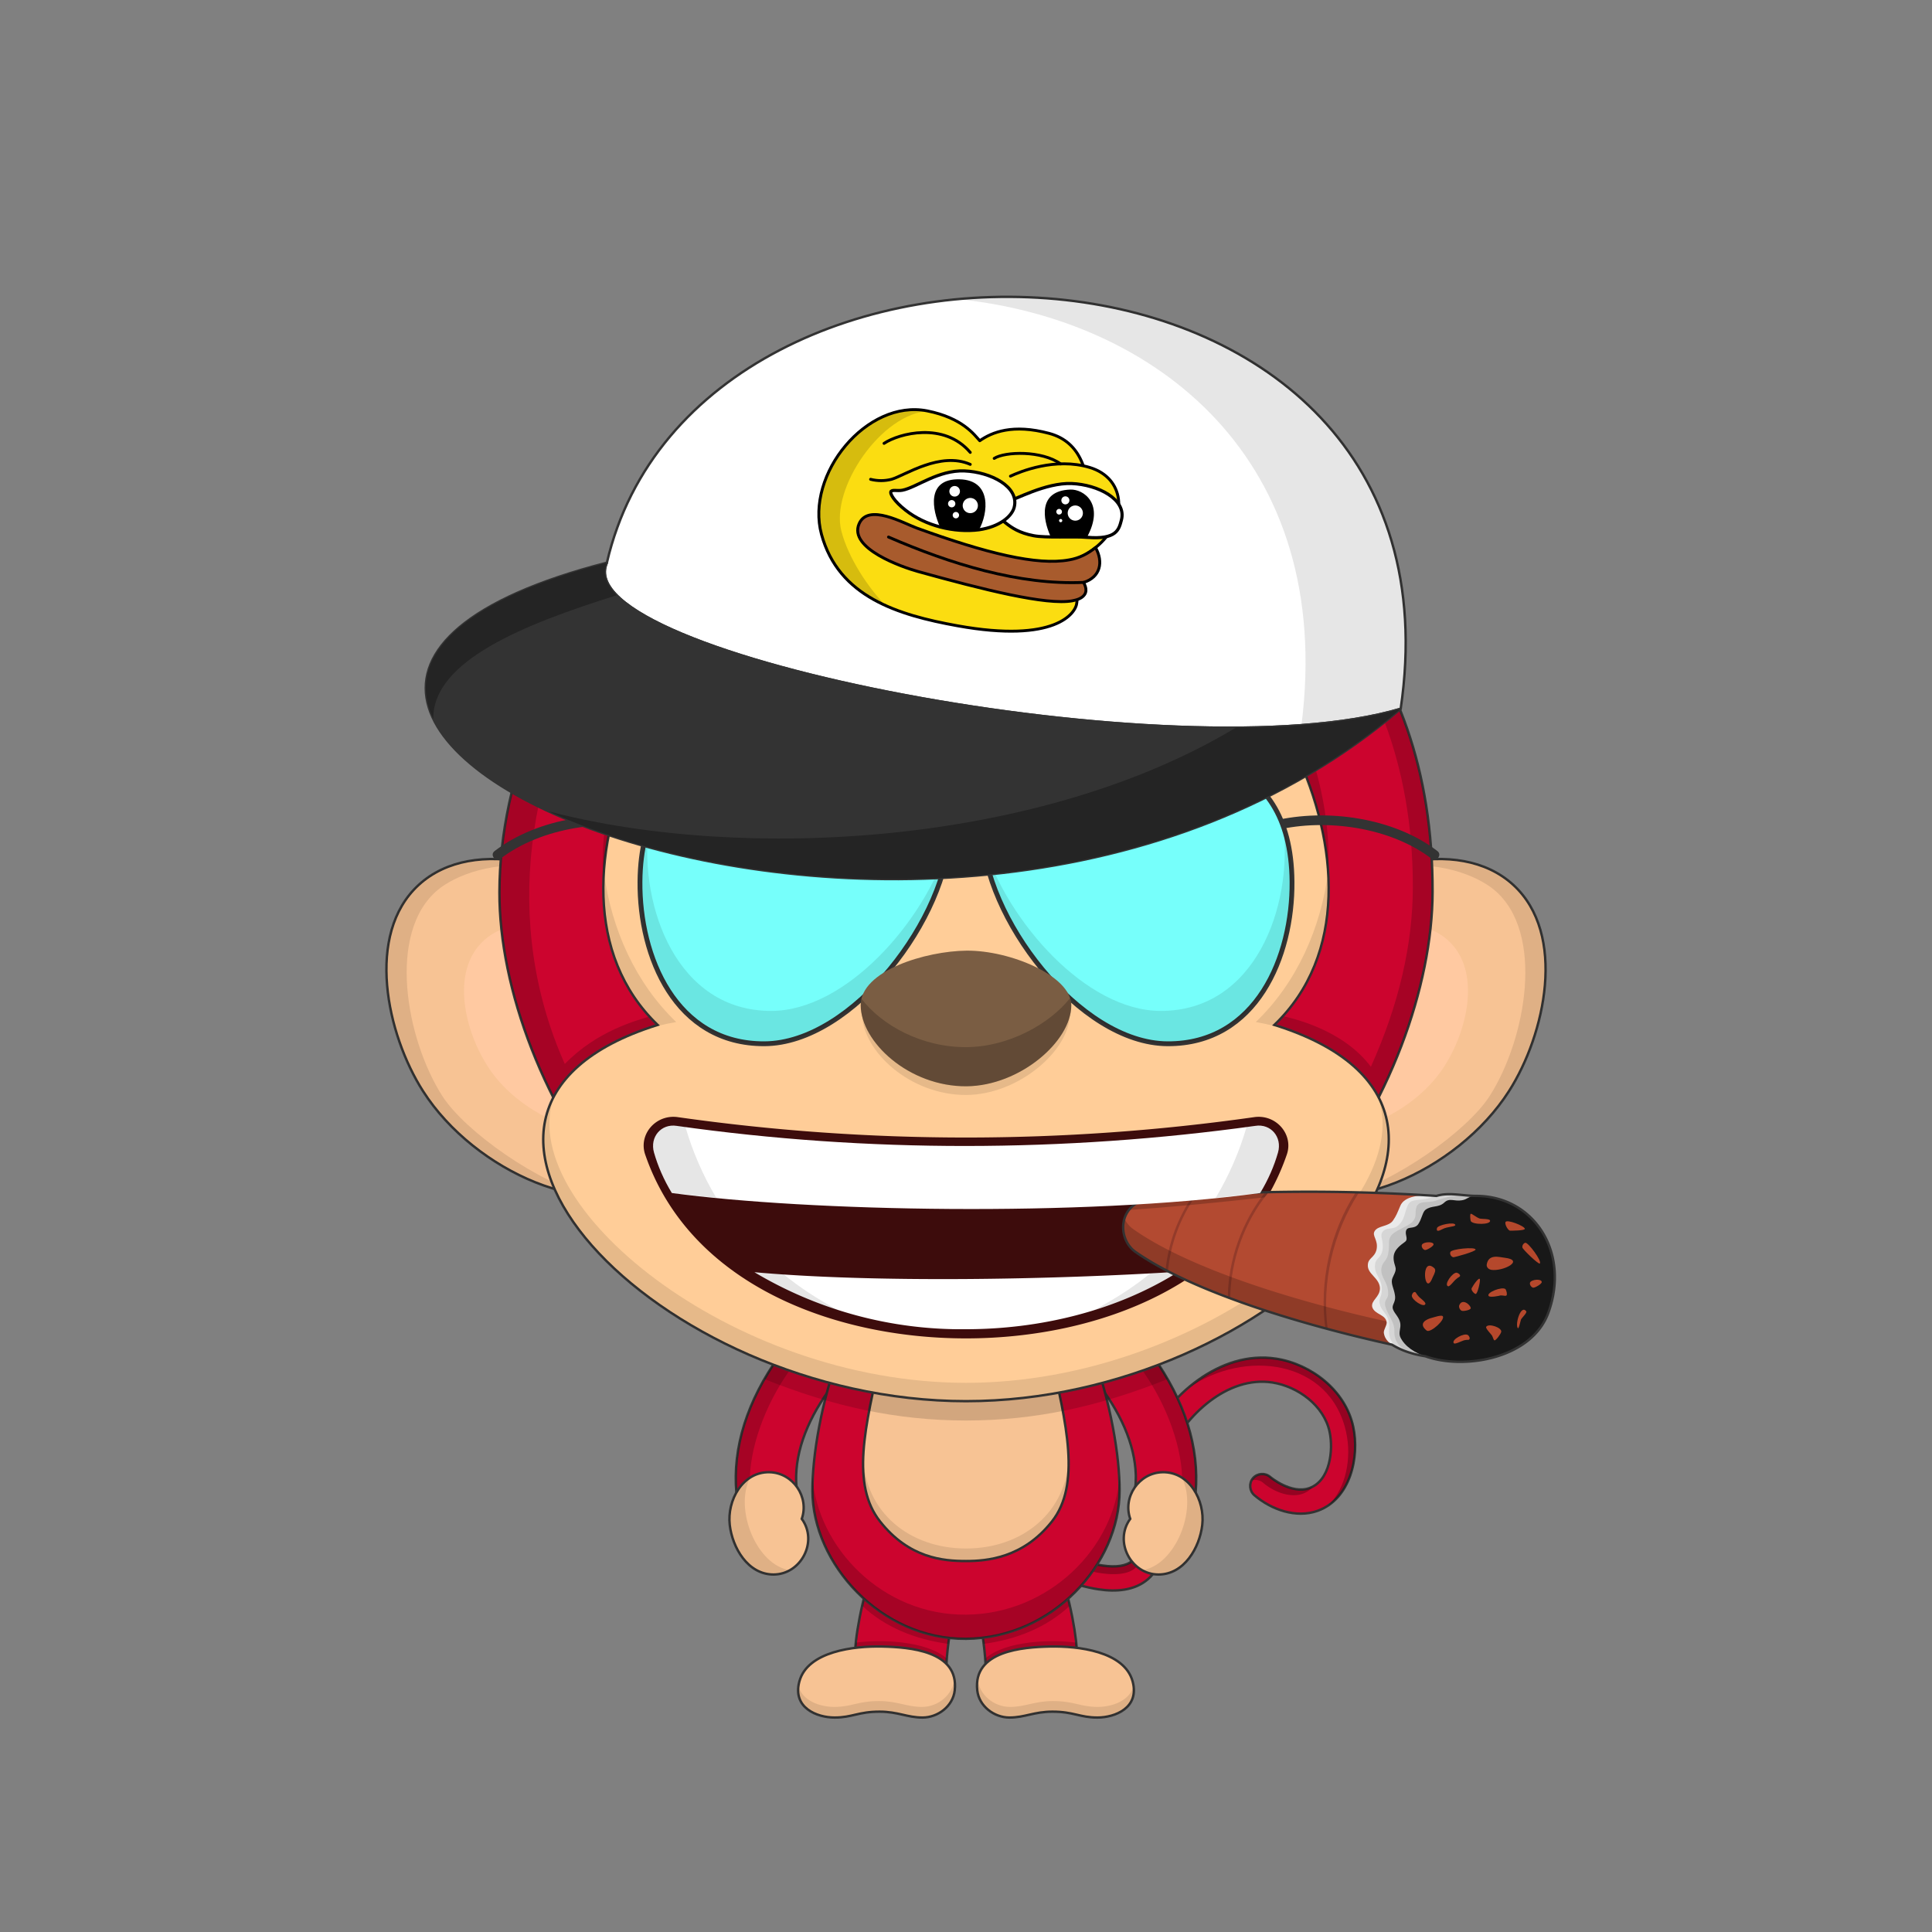 <?xml version="1.0"?><svg viewBox="0 0 4000 4000" xmlns="http://www.w3.org/2000/svg" xmlns:xlink="http://www.w3.org/1999/xlink"><rect x="0" y="0" width="4000" height="4000" fill="#808080" stroke="none"/><g id="tail" fill="none"><path d="M2275.11 3290.64c-50.77-7.42-115.16-32.27-196.86-76-11.87-6.35-16.67-21.85-10.25-33.84 6.35-11.87 21.85-16.66 33.84-10.25 75.45 40.37 136.18 64.12 180.5 70.6 28.93 4.23 49.75 1 61.88-9.64 13.61-11.92 12.39-33 8.83-72.39-4.17-46.12-9.36-103.53 19.78-169.51 44-99.72 153.63-194.53 269.09-176.7 73.33 11.36 143.6 66.19 159.73 140.59 13.73 63.36-6.02 150.17-73.53 174.43-44.77 16-95.93-2.36-130.84-32.08-10.44-8.68-11.95-25-3.06-35.44 8.81-10.34 25.15-11.64 35.48-2.62.43.36 43.66 36.65 81.49 23.06 42.84-15.38 49.77-78.95 41.56-116.78-11.75-54.23-65.6-93.57-118.51-101.77-92.84-14.33-180.8 68.49-215.72 147.49-23.91 54.16-19.56 102.32-15.72 144.81 4 43.84 7.71 85.25-25.67 114.5-27.66 24.4-67.07 26.8-102.02 21.54z" fill="#cc042e" stroke="#333" stroke-width="5" stroke-miterlimit="10"/><path d="M2787.15 2965.67c11.06 51.03 1.18 114.55-37.82 152.08 51.41-33.69 65.07-107.55 52.82-164.08-16.13-74.4-86.39-129.24-159.73-140.6-66.26-10.23-131.78 18.56-181.54 60.82 114.12-80.75 293.29-60.35 326.27 91.78z" fill="#000" fill-opacity="0.27"/><path d="M2718.12 3078.2c-27.03 31.45-75.59 15.27-102.89-8.23a25.04 25.04 0 00-23.13-5 25.2 25.2 0 0119.93-12.89 25.03 25.03 0 0118.2 5.88c22.07 19.51 59.84 35.18 87.89 20.24zM2074 3173.64c3.5-3 15.5-9 23-5.5 6.98 3.26 15.34 7.39 24.73 12.03 49.42 24.42 127.47 62.97 183.77 62.97 50 0 54.5-25 47.5-91a442 442 0 003.06 12.51c9.62 37.75 24.09 94.49-50.56 94.49-81.5 0-208.79-70.57-231.5-85.5z" fill="#000" fill-opacity="0.27"/></g><g id="legs" fill="none"><path d="M1959.37 3446.51c5-87.08 27.4-154.43 47.17-206.81 19.77-52.38 42.42-144.7-42.56-166.02-121.5-30.49-188.31 254.12-193.3 340.94-2.93 51.08 36.82 110.33 88.4 113.29 47.48 2.31 97.45-31.79 100.29-81.4z" fill="#cc042e" stroke="#333" stroke-width="5" stroke-miterlimit="10"/><path d="M1769.48 3414.5c51.5-7 148-7 188.5 34 .34-3.09 1.44-11.94 1.66-15.04-42.16-36.96-138.16-39.46-188.02-32.46-.26 3.3-1.86 10.13-2.14 13.5zM1785.48 3325c47.76 44.29 108.88 69.13 178 78.5.58-5.01 1.81-12.18 2.5-17-68.6-8.88-128.2-37.6-176-81-2 6-3.62 15.27-4.5 19.5z" fill="#000" fill-opacity="0.19"/><path d="M2040.63 3446.51c-5-87.08-27.4-154.43-47.17-206.81-19.77-52.38-42.42-144.7 42.56-166.02 121.5-30.49 188.31 254.12 193.3 340.94 2.93 51.08-36.82 110.33-88.4 113.29-47.48 2.31-97.45-31.79-100.29-81.4z" fill="#cc042e" stroke="#333" stroke-width="5" stroke-miterlimit="10"/><path d="M2230.52 3414.5c-51.5-7-148-7-188.5 34-.34-3.09-1.44-11.94-1.66-15.04 42.16-36.96 138.16-39.46 188.02-32.46.26 3.3 1.86 10.13 2.14 13.5zM2214.52 3325c-47.76 44.29-108.88 69.13-178 78.5-.58-5.01-1.81-12.18-2.5-17 68.6-8.88 128.2-37.6 176-81 2 6 3.62 15.27 4.5 19.5z" fill="#000" fill-opacity="0.19"/></g><g id="arms" fill="none"><path d="m1587 3147c36.5 0 65.66-32.58 62.04-68.42-5.42-63.52 18.62-132.19 65.95-198.39 43.06-60.25 89.21-93.26 53.71-132.19-35.5-38.94-115.56 3.92-155.4 59.5-65.71 91.92-97.19 189.11-88.63 283.68 3.19 31.47 25.83 55.82 62.33 55.82z" fill="#cc042e" stroke="#333" stroke-miterlimit="10" stroke-width="5"/><path d="m1570.65 3145.22c-62.15-107.22 43.67-345.19 176.18-410.41-40.01-10.61-100.55 26.68-133.53 72.69-65.71 91.92-97.19 189.11-88.63 283.68 2.68 26.46 19.12 47.89 45.98 54.04z" fill="#000" fill-opacity="0.19"/><path d="m2413 3147c-36.5 0-65.66-32.58-62.04-68.42 5.42-63.52-18.62-132.19-65.95-198.39-43.06-60.25-89.21-93.26-53.71-132.19 35.5-38.94 115.56 3.92 155.4 59.5 65.71 91.92 97.19 189.11 88.63 283.68-3.19 31.47-25.83 55.82-62.33 55.82z" fill="#cc042e" stroke="#333" stroke-miterlimit="10" stroke-width="5"/><path d="m2429.35 3145.22c62.15-107.22-43.67-345.19-176.18-410.41 40.01-10.61 100.55 26.68 133.53 72.69 65.71 91.92 97.19 189.11 88.63 283.68-2.69 26.46-19.12 47.89-45.98 54.04z" fill="#000" fill-opacity="0.19"/></g><g id="bodyUpper" fill="none"><path d="m2000 2548c154 0 220 135 260 246s58 220 58 292c0 152-138.68 305.46-318 307-175.53 1.51-318-155-318-307 0-72 17.7-181.5 58-292 40-111 106-246 260-246z" fill="#cc042e" stroke="#333" stroke-miterlimit="10" stroke-width="5"/><path d="m2000 3393c-175.67 1.59-330-157-318-337 10 148 145.15 288.48 318 287s308-139 318-287c12 180-142.33 335.41-318 337z" fill="#000" fill-opacity="0.19"/><path d="m2000 2672c104 0 160 68 174 128 34.49 147.82 64 274 4 350s-134.95 82-178 82c-47.55 0-118-6-178-82s-32.44-193.83 4-350c14-60 70-128 174-128z" fill="#f7c394" stroke="#333" stroke-miterlimit="10" stroke-width="5"/><path d="m2000 3232c-136 0-224-94-213-216 4 115 96 190 213 190s209-75 213-190c11 122-77 216-213 216z" fill="#000" fill-opacity=".1"/></g><g id="ears" fill="none"><path d="m3133.19 1832.12c111.1 102 66.32 309.29-9.09 427.16-107.46 168-353.47 273.75-479.46 184.37-131.58-93.35-114.4-386.92 39.2-539.32 114.68-113.78 334.45-177.69 449.35-72.21z" fill="#f7c394" stroke="#333" stroke-miterlimit="10" stroke-width="5"/><path d="m3003.49 1952.22c66 68.19 30.1 196.68-21.65 267.88-73.75 101.45-232.17 158.69-307.94 97.86-79.14-63.53-57.39-247.22 44.75-337.18 76.26-67.16 216.64-99.08 284.84-28.56z" fill="#ffc9a1"/><path d="m3124.1 2259.28c-60.69 94.85-195.1 203.22-346.6 216.72 106.36-25 260.01-133.85 306.64-206.72 75.41-117.87 115.36-338.97 9.09-427.16-32.41-26.89-114.73-65.12-227.73-45.12 138-42.5 222.79-6.13 267.73 35.12 111.06 101.99 66.28 309.29-9.13 427.16z" fill="#000" fill-opacity=".1"/><path d="m866.818 1832.12c-111.1 102-66.32 309.29 9.09 427.16 107.46 168 353.472 273.75 479.462 184.37 131.58-93.35 114.4-386.92-39.2-539.32-114.68-113.78-334.452-177.69-449.352-72.21z" fill="#f7c394" stroke="#333" stroke-miterlimit="10" stroke-width="5"/><path d="m996.518 1952.22c-66 68.19-30.1 196.68 21.652 267.88 73.75 101.45 232.17 158.69 307.94 97.86 79.14-63.53 57.39-247.22-44.75-337.18-76.26-67.16-216.64-99.08-284.842-28.56z" fill="#ffc9a1"/><path d="m875.908 2259.28c60.69 94.85 195.102 203.22 346.602 216.72-106.36-25-260.019-133.85-306.642-206.72-75.41-117.87-115.36-338.97-9.09-427.16 32.409-26.89 114.732-65.12 227.732-45.12-138.002-42.5-222.792-6.13-267.732 35.12-111.06 101.99-66.28 309.29 9.13 427.16z" fill="#000" fill-opacity=".1"/></g><g id="face" fill="none"><path d="m2395 2818c-115.35 45.22-271 79-395 79s-259.34-26.43-395-79c-7.24 10.54-16.61 26.27-23 37 142 57 275 86 418 86s276-29 418-86c-6.15-10.7-15.93-26.36-23-37z" fill="#000" fill-opacity=".15"/><path d="m2500.32 839c42.32-35.85-124.32-76-146.52-139.49-26.8-76.51 395.59 127.1 331.57 261.08-5 10.51-55.43 94-417.61-23.77 398.16 129.18 699.66 403.12 698.24 910.18-1.09 388.75-350.07 990.81-966.43 996.18-594.62 5.19-966.64-596.22-965.57-996.18 1.32-488.44 432.13-990.94 966-1028.5 319.41-22.45 465.29 50.1 500.32 20.5z" fill="#cc042e" stroke="#333" stroke-linecap="round" stroke-linejoin="round" stroke-width="5"/><path d="m2565.16 861.34c-29.66 65.16-211.81-40-531.22-17.54-653.46 45.937-1126.939 771.2-864.58 1359.08 68.14-70.38 151.14-90.38 177.59-99.16 7.94 8.57 17.6 17.67 21.05 21.78-81.37 25.35-175.93 80.41-216.63 156.84-76.27-147.6-117-302.56-116.59-435.33 1.32-488.45 432.22-991 966.09-1028.57 319.41-22.45 464.56 50.1 499.59 20.46 42.18-35.75-124.46-75.9-146.65-139.39-8.57-24.46 28.82-20.27 81.55 1.13-20-2.88-31 1.83-25.55 15.87 19.38 50.39 180.3 90.02 155.35 144.83z" fill="#000" fill-opacity="0.19"/><path d="m2964.5 1847.07c-.36 127.74-38.12 278.51-110.54 423.57-74.96-102.64-209.23-143.64-222.96-143.64 4-5 16-19.7 20-24.5 23.5 5.5 128.62 27.91 187.28 106.2 59.3-132.15 86.52-255.16 86.84-370.86 1.47-524.24-353.62-784.84-657.36-901.02 398.16 129.18 698.16 403.18 696.74 910.25z" fill="#000" fill-opacity="0.19"/><path d="m1725 1203.5c-297 0-665 628.5-363.5 918.5-575.499 180 0 779 638.5 779s1214-599 638.5-779c301.5-290-66.5-918.5-363.5-918.5-126.5 0-195.51 58.5-275 116.5-79.5-58-148.5-116.5-275-116.5z" fill="#ffcd98" stroke="#333" stroke-width="5"/><g fill="#000"><path d="m2749.1 1817c-15.7-308.54-265-613.19-481.5-613.19-134.6 0-216.2 82.14-267.6 116.19-41.1-28.05-132.5-116.19-268.4-116.19-255.6 0-478.1 373.19-482.13 622.71-22.47-268.52 183.6-671.52 483.53-671.52 156 0 239 75 267 106 28-31 111-106 267-106 297.63 0 503.5 381.5 482.1 662z" fill-opacity="0.19"/><path d="m1148.6 2266.67c-135.93 245.26 334.32 633.83 851.4 633.83s993.17-392.85 849.75-637.86c95.36 224.1-359.03 600.36-849.75 600.36-487.79 0-939.69-371.78-851.4-596.33z" fill-opacity=".1"/><path d="m1250.37 1807.39c-7.11 117.45 24.02 230.01 111.45 314.11-10.42 3.26-20.47 7.66-30.15 11.19 22.33-7.19 43.66-12.28 68.33-16.69-84.54-81.32-133.47-191.77-149.63-308.61z" fill-opacity=".1"/><path d="m2670.5 2133c-21.76-6.41-44.6-12.37-70.5-17 85.32-82.07 134.37-193.81 150.07-311.86 7.89 118.62-23.01 232.49-111.25 317.36 11.32 3.54 21.24 7.64 31.68 11.5z" fill-opacity=".1"/></g></g><g id="glasses" fill="none"><g clip-rule="evenodd" fill="#333" fill-rule="evenodd"><path d="m2231.56 1562.88c-153.76 24.26-309.16 22.65-463.02.01-12.76-1.87-9.84-21.66 2.92-19.78 151.85 22.34 305.22 23.96 456.98.01 12.74-2.01 15.86 17.75 3.12 19.76z"/><path d="m1922.99 1647.3c48.6-19.25 105.42-19.25 154.02 0 2.99-7.3 4.49-11.3 7.36-18.6-53.29-21.1-115.45-21.1-168.74 0 2.37 6.3 4.37 11.3 7.36 18.6z"/><path d="m2637.67 1699.28c108.16-25.93 247.69-6.77 338.41 62.78 10.24 7.85-1.93 23.72-12.16 15.88-85.06-65.21-218.1-84.02-321.59-59.22-12.54 3.01-17.2-16.44-4.66-19.44z"/><path d="m1362.33 1699.28c-108.16-25.93-247.69-6.77-338.41 62.78-10.24 7.85 1.93 23.72 12.16 15.88 85.06-65.21 218.1-84.02 321.59-59.22 12.54 3.01 17.2-16.44 4.66-19.44z"/></g><path d="m2675 1825.37c1.36 154.89-73.52 336.29-257.5 335.63s-381.95-264.09-383.5-442.23c-.67-76.43 65.38-162.57 277.38-164.42 128.83-1.12 361.19-6.52 363.62 271.02z" fill="#76fffb" stroke="#333" stroke-miterlimit="10" stroke-width="10"/><path d="m2402.5 2093c195.79.7 273.65-214.69 254.86-380.83 10.9 31.21 17.25 68.54 17.64 113.2 1.36 154.89-73.52 336.29-257.5 335.63-174.33-.63-361.22-237.17-381.66-413.54 51.72 163.54 214 344.99 366.66 345.54z" fill="#000" fill-opacity=".1"/><path d="m1324.99 1825.37c-1.36 154.89 73.52 336.29 257.5 335.63s381.95-264.09 383.5-442.23c.67-76.43-65.37-162.57-277.37-164.42-128.83-1.12-361.2-6.52-363.63 271.02z" fill="#76fffb" stroke="#333" stroke-miterlimit="10" stroke-width="10"/><path d="m1597.5 2093c-195.8.7-273.65-214.69-254.86-380.83-10.91 31.21-17.25 68.54-17.64 113.2-1.36 154.89 73.52 336.29 257.5 335.63 174.32-.63 361.21-237.17 381.66-413.54-51.72 163.54-214.01 344.99-366.66 345.54z" fill="#000" fill-opacity=".1"/></g><g id="nose" fill="none"><path d="m1785 2099c0 76.35 98.85 169 216.26 168 108.22-.95 213.74-92.55 213.74-167.78 0-152.13-430-154.42-430-.22z" fill="#000" fill-opacity=".1"/><path d="m1782 2081c0 76.35 100.23 169 219.27 168 109.73-.95 216.73-92.55 216.73-167.78 0-60.53-126.24-113.77-216.73-113-84.02.78-219.27 41.16-219.27 112.78z" fill="#7a5d43"/><path d="m1783.58 2067.77c41.76 54.75 124.68 100.94 217.85 100.22 86.21-.68 170.92-47.12 214.09-101.55 1.62 4.86 2.48 9.8 2.48 14.78 0 75.23-107 166.83-216.73 167.78-119.04 1-219.27-91.65-219.27-168 0-4.54.54-8.95 1.58-13.23z" fill="#000" fill-opacity=".2"/></g><g id="mouth" fill="none"><path d="M2000 2771c275 0 572-113 664-380 15-42-22-85-68-78a4238 4238 0 01-1192 0c-46-7-83 36-68 78 92 267 389 380 664 380z" fill="#3D0C0C"/><path d="M2000 2752c151 0 310-37 440-119-269 17-632 23-878 1a835 835 0 00438 118z" fill="#fff"/><path d="M2266 2712c61-18 120-45 174-79l-58 3c-34 28-73 53-116 76z" fill="#000" fill-opacity=".1"/><path d="M2933 2794c-175-34-446-107-582-202-39-27-39-105 39-112 263-21 479-9 642 0 85 115 122 350-99 314z" fill="#B34A31"/><path d="M2813 2470h-7c-52 81-75 184-62 280l5 2c-13-97 11-200 64-282zM2619 2469c-48 61-76 139-77 217l5 2c1-78 29-158 79-219h-7zM2470 2475c-32 47-51 98-57 155l5 2c6-58 25-109 58-157h-6z" fill="#933B2A"/><path d="M2618 2479c-90 10-190 20-280 26 3-4 11-11 17-14 86-6 184-25 271-22l-8 10zM2348 2546c136 95 407 168 582 202 118 20 163-39 165-115 15 96-21 184-162 161-175-34-446-107-582-202a64 64 0 01-23-70c4 10 11 18 20 24z" fill="#000" fill-opacity=".2"/><path d="M2938 2799c-26-5-69-8-73-40 0-7 6-14 6-21-2-17-25-16-30-32-3-14 16-20 16-39-1-22-27-29-25-49 1-14 14-14 18-31 4-20-10-28-4-38 7-12 29-9 38-22 7-10 9-16 15-30 16-41 130-15 155-6 13 110-87 206-116 308z" fill="#EAEAEA"/><path d="M2963 2805c-25 0-91-4-87-52 3-32-15-35-19-52-4-14 4-13 4-32 0-23-17-31-14-51 1-13 11-12 15-28 4-21-6-29 0-39 8-12 23-3 34-15 12-11 12-25 18-39 6-15 18-11 39-15 11-2 23-9 36-9 16 0 49 1 65 6 13 111-62 224-91 326z" fill="#D6D6D6"/><path d="M2984 2814c-38-7-100-11-97-59 0-19-15-34-19-51-3-14 7-14 6-27 0-23-16-31-14-51 2-14 11-14 14-30 4-21-1-26 5-36 7-12 33-19 45-30 11-12 4-18 9-32 6-13 24-7 39-12 14-5 35-11 50-11 18 0 58 3 69 12 13 111-78 225-107 327z" fill="#C1C1C1"/><path d="M3206 2717c45-125-31-241-150-241-16 0-17 7-29 9-16 3-26-6-37 5-12 11-26 5-39 15-6 5-7 18-15 30-8 10-20 4-24 11-5 9 5 19-3 25-24 17-28 28-20 52 3 9-5 18-7 26-2 10 4 19 6 32 3 17-9 20-3 32 3 7 12 15 14 26s-4 19 0 29c35 76 262 75 307-51z" fill="#181818"/><path d="M2951 2808c-25-4-48-11-69-24-173-38-408-106-531-192-39-27-39-105 39-112a4058 4058 0 01584-4c26-8 55 0 82 0 119 0 195 116 150 241-34 96-175 120-255 91z" stroke="#333" stroke-width="5"/><path d="M2609 2470c17-28 29-56 37-84 9-32-15-60-47-55-396 55-802 56-1198 0-32-5-56 23-47 55 8 28 20 56 37 84 281 38 849 50 1218 0z" fill="#fff"/><path d="M1391 2470l92 10c-28-47-49-96-64-147-9-1-19-3-29-3-26 3-44 27-36 56 8 28 20 56 37 84zM1622 2638c33 27 71 52 114 75-61-18-120-45-174-79l60 4zM2517 2480l92-10c17-28 29-56 37-84 9-32-14-59-46-55l-19 2c-15 51-36 100-64 147z" fill="#000" fill-opacity=".1"/><path d="M3031 2775c7-2 10 0 11-2 2-2 0-7-3-9-8-5-35 10-29 17 2 3 17-5 21-6zM3014 2649c5-5 9-5 9-8 0-2-3-5-7-6-9-1-27 25-18 28 3 2 13-12 16-14zM3064 2523c-7-2-17-11-19-10s-1 11 0 15c4 8 42 8 40-1-1-4-17-3-21-4zM3089 2765c3 6 3 9 5 10 3 1 13-13 14-17 3-9-26-19-31-11-2 3 10 15 12 18zM3107 2682c7 0 10 2 12 0s0-10-2-13c-7-6-40 7-35 14 2 4 22 0 25-1zM3087 2629c25 4 71-20 28-25-10-1-34-9-37 15 0 6 5 9 9 10zM2966 2728c-13 3-31 12-12 27 8 5 39-23 33-30-3-3-17 2-21 3zM2937 2684c-5-5-5-9-8-9s-5 3-6 7c-1 9 25 26 28 18 2-4-12-13-14-16zM2950 2588c3 1 19-8 18-12-1-6-21-5-24 1-2 4 2 10 6 11zM3174 2666c3 1 19-8 18-12-1-7-21-5-24 1-2 4 2 10 6 11zM3126 2548c3 0 32 0 31-4-1-6-37-20-40-14-2 4 4 16 9 18zM3152 2583c1 4 33 35 36 33 5-5-24-44-30-43-4 1-7 6-6 10zM3009 2603c3 0 47-12 46-16-1-6-50-1-52 5-2 4 1 10 6 11zM2986 2545c11-6 28-5 27-9-1-7-37 0-38 7-2 9 7 4 11 2zM2966 2645c5-10 7-15 4-19-30-28-21 63-4 19zM3142 2749c2 5 5-10 7-17 2-4 13-14 11-17-11-15-23 25-18 34zM3027 2714c4 1 19-2 18-6-1-7-18-21-24-5-1 4 2 10 6 11zM3055 2679c4 1 10-26 9-30-1-7-14 12-17 18-2 3 4 11 8 12z" fill="#B5482C"/></g><g id="hat" fill="none"><path d="m1256.5 1165c-87.5 192 1187 438.5 1643.5 302.5 154-1048-1456.5-1108-1643.5-302.5z" fill="#fff" stroke="#333" stroke-linejoin="round" stroke-width="5"/><path clip-rule="evenodd" d="m2694.51 1501.44c78.46-5.9 148.38-16.92 205.49-33.94 90.96-619.026-433.7-893.343-916.99-848.197 409.55 41.738 781.3 330.317 711.5 882.137z" fill="#000" fill-opacity=".1" fill-rule="evenodd"/><path d="m1256.5 1165c-87.5 192 1187 438.5 1643.5 302.5-953 816.5-2815 0-1643.5-302.5z" fill="#333" stroke="#333" stroke-linejoin="round" stroke-width="5"/><path clip-rule="evenodd" d="m1135.85 1679.81c.88.23 1.77.46 2.65.69 402.78 104.44 1014.85 69.93 1420.02-173.85 133.95-.82 253.06-12.81 341.48-39.15-533.8 457.34-1352.8 402.34-1764.15 212.31z" fill="#000" fill-opacity=".3" fill-rule="evenodd"/><path clip-rule="evenodd" d="m1276.73 1232.43c-192.66 60.27-381.013 136.05-379.652 255.84-56.419-116.8 35.645-239.67 359.422-323.27-10.02 21.98-2.18 44.68 20.23 67.43z" fill="#000" fill-opacity=".3" fill-rule="evenodd"/><path d="m1982.44 1295.62c-123.73-22.29-246.38-59.98-281.61-189.25-33.91-124.407 93.88-280.504 218.89-255.657 73.43 14.595 97.74 49.879 108.8 61.779 24.94-17.578 68.26-35.425 143.65-15.223 134.26 35.973 64.76 258.801 57.27 350.681-1.77 21.74-44.61 84.14-247 47.67z" style="fill:#fbdd11;stroke:#000;stroke-width:6;stroke-miterlimit:10;stroke-linecap:round;stroke-linejoin:round"/><path d="m1802.47 992.36c14.31 3.659 29.31 3.629 43.6-.086 27.75-8.223 100.68-58.081 162.77-30.811" stroke="#000" stroke-linecap="round" stroke-linejoin="round" stroke-miterlimit="10" stroke-width="6"/><path d="m1897.44 1103.3c109.57 39.66 280.76 121.35 383.16 19.29 53.79-53.72 47.66-132.78-24.18-154.666-71.83-21.885-145.8 9.236-164.39 17.912" fill="#fbdd11"/><path d="m1897.44 1103.3c109.57 39.66 280.76 121.35 383.16 19.29 53.79-53.72 47.66-132.78-24.18-154.666-71.83-21.885-145.8 9.236-164.39 17.912" stroke="#000" stroke-linecap="round" stroke-linejoin="round" stroke-miterlimit="10" stroke-width="6"/><path d="m1830.32 917.957c31.16-20.77 124.16-45.236 178.48 18.704" stroke="#000" stroke-linecap="round" stroke-linejoin="round" stroke-miterlimit="10" stroke-width="6"/><path d="m2250.5 1112.49c-27.15-2.3-85.11 1.54-110.45-3.36-29.64-5.72-44.98-16.11-58.4-26.75-24.89-19.52-16.42-33.94-15.42-37.64 1.54-5.78 12.04-7.02 22.93-8.01 10.9-1 75.48-37.823 129.74-35.61 54.26 2.21 114.29 32.84 102.81 75.68-5.09 19.01-9.08 40.96-71.21 35.69z" fill="#fff" stroke="#000" stroke-miterlimit="10" stroke-width="6.542"/><path d="m2250.68 1111.82c-25.45-3.7-51.3-2.23-76.27-2.75-14.65-33.27-26.48-92.83 41.58-95.49 27.42-1.07 71.86 29.55 34.69 98.24z" fill="#000"/><g fill="#fff"><path d="m2222.21 1077.49c8.41 2.25 17.05-2.74 19.31-11.15 2.25-8.41-2.74-17.06-11.15-19.31-8.41-2.26-17.06 2.73-19.31 11.15-2.25 8.41 2.74 17.05 11.15 19.31z"/><path d="m2203.59 1043.99c4.45 1.19 9.02-1.45 10.21-5.9 1.2-4.45-1.44-9.02-5.89-10.21s-9.02 1.45-10.22 5.89c-1.19 4.45 1.45 9.03 5.9 10.22z"/><path d="m2191.3 1065.18c3.15.84 6.39-1.02 7.23-4.17s-1.03-6.38-4.17-7.23c-3.15-.84-6.38 1.03-7.23 4.17-.84 3.15 1.03 6.39 4.17 7.23z"/><path d="m2195.14 1081.11c1.8.49 3.65-.58 4.14-2.39.48-1.8-.59-3.65-2.39-4.13-1.8-.49-3.66.58-4.14 2.39-.48 1.8.59 3.65 2.39 4.13z"/></g><path d="m2058.38 949.06c22.35-14.304 98.4-16.688 137.61 11.446" stroke="#000" stroke-linecap="round" stroke-linejoin="round" stroke-miterlimit="10" stroke-width="6"/><path d="m2099.69 1050.71c-4.86 18.13-29.76 39.97-72.65 46.1-51.52 6.59-110.99-8.02-152.2-40.53-24.92-19.53-31.61-33.93-30.61-37.66 1.54-5.75 13.17-1.6 23.93-3.63 28.89-5.45 74.49-42.198 128.75-39.984 54.26 2.213 114.25 32.864 102.78 75.704z" fill="#fff" stroke="#000" stroke-miterlimit="10" stroke-width="6.542"/><path d="m2026.94 1096.78c-26.91 3.45-54.84 1.52-80.89-6.24-15.08-32.91-29.7-99.677 40.39-98.213 67.82 1.416 59.4 70.403 40.5 104.453z" fill="#000"/><path d="m2243.74 1205.76c-1.03.33 9.59 13.95 1.66 25.43-5.59 8.08-16.12 10.89-25.23 12.7-53.37 9.82-184.86-23.28-319.64-60.67-31.21-8.66-144.36-47.36-121.87-98.8 18.89-43.2 92.19-.99 120.07 9.1 142.37 51.53 248.34 78.09 315.27 65.57 20.48-3.56 38.11-12.47 54.15-25.46 16.69 29.74 10.26 61.22-24.41 72.13z" fill="#a85b2d" stroke="#000" stroke-linecap="round" stroke-linejoin="round" stroke-width="6"/><path d="m1839.56 1111.89c127.56 55.38 270.79 100 404.18 93.87" stroke="#000" stroke-linecap="round" stroke-linejoin="round" stroke-miterlimit="10" stroke-width="6"/><g fill="#fff"><path d="m2004.83 1061.91c8.41 2.25 17.06-2.74 19.31-11.15s-2.74-17.06-11.15-19.31c-8.41-2.26-17.06 2.74-19.31 11.15s2.74 17.05 11.15 19.31z"/><path d="m1973.67 1027.77c5.85 1.57 11.86-1.91 13.43-7.76s-1.9-11.86-7.75-13.43-11.87 1.91-13.44 7.76c-1.56 5.85 1.91 11.86 7.76 13.43z"/><path d="m1968.44 1050.18c4.04 1.09 8.18-1.31 9.26-5.34 1.08-4.04-1.31-8.18-5.34-9.26-4.04-1.08-8.18 1.31-9.27 5.34-1.08 4.04 1.32 8.18 5.35 9.26z"/><path d="m1977.33 1072.97c3.53.95 7.16-1.15 8.11-4.68.95-3.54-1.15-7.17-4.68-8.12-3.54-.94-7.17 1.15-8.12 4.69-.94 3.53 1.15 7.16 4.69 8.11z"/></g><path d="m1832.84 1252.99c-76.31-35.22-112.51-79.18-131.96-146.61-35.58-123.318 92.23-283.485 223.34-255.573-99.27 3.937-205.16 160.493-182.24 248.753 14.69 56.55 56.11 117.77 90.86 153.43z" fill="#000" fill-opacity=".15"/></g><g id="footLeft" fill="none"><path d="m1910 3556c32 0 63.09-23.6 66.7-56.14 9.11-82.21-94.35-89.68-150.67-90.92-57.1-1.25-154.03 9.56-171.02 72.27-14.85 54.79 36.49 74.79 72.99 74.79s49-12.15 92.98-12.15c38.41 0 57.02 12.15 89.02 12.15z" fill="#f7c394" stroke="#333" stroke-miterlimit="10" stroke-width="5"/><path d="m1909 3534c-32 0-50.61-12.15-89.02-12.15-43.98 0-56.48 12.15-92.98 12.15-28.39 0-65.75-12.1-73.97-43.26-6.73 47.6 40.67 65.26 74.97 65.26 36.5 0 49-12.15 92.98-12.15 38.41 0 57.02 12.15 89.02 12.15 42.86 0 73-34.15 65.91-80.26-2.97 33.46-34.04 58.26-66.91 58.26z" fill="#000" fill-opacity=".1"/></g><g id="footRight" fill="none"><path d="m2090 3556c-32 0-63.09-23.6-66.7-56.14-9.11-82.21 94.35-89.68 150.67-90.92 57.1-1.25 154.03 9.56 171.02 72.27 14.85 54.79-36.49 74.79-72.99 74.79s-49-12.15-92.98-12.15c-38.42 0-57.02 12.15-89.02 12.15z" fill="#f7c394" stroke="#333" stroke-miterlimit="10" stroke-width="5"/><path d="m2091 3534c32 0 50.61-12.15 89.02-12.15 43.98 0 56.48 12.15 92.98 12.15 28.39 0 65.75-12.1 73.97-43.26 6.73 47.6-40.67 65.26-74.97 65.26-36.5 0-49-12.15-92.98-12.15-38.41 0-57.02 12.15-89.02 12.15-42.86 0-73-34.15-65.91-80.26 2.97 33.46 34.04 58.26 66.91 58.26z" fill="#000" fill-opacity=".1"/></g><g id="handLeft" fill="none"><path d="m1601.4 3259.89c56.82.05 92.99-68.11 58.59-115.27 15.91-45.21-18.09-95.39-66.66-96.55-56-1.34-88.37 58.5-82.5 109.13 5.48 47.31 37.52 102.65 90.57 102.69z" fill="#f7c394" stroke="#333" stroke-miterlimit="10" stroke-width="5"/><path d="m1510.83 3157.2c6.78 58.57 54.37 126.8 125.37 93.8-68.82-8.8-117-125.5-83.11-191.84-5.39 3.84-13.89 8.34-27.6 27.61-12.29 21.73-17.7 46.2-14.66 70.43z" fill="#000" fill-opacity=".1"/></g><g id="handRight" fill="none"><path d="m2398.6 3259.89c-56.82.05-92.99-68.11-58.59-115.27-15.92-45.21 18.08-95.39 66.66-96.55 56-1.34 88.36 58.5 82.5 109.13-5.48 47.31-37.53 102.65-90.57 102.69z" fill="#f7c394" stroke="#333" stroke-miterlimit="10" stroke-width="5"/><path d="m2489.17 3157.2c-6.78 58.57-54.37 126.8-125.37 93.8 68.82-8.8 117-125.5 83.11-191.84 5.39 3.84 13.89 8.34 27.6 27.61 12.29 21.73 17.7 46.2 14.66 70.43z" fill="#000" fill-opacity=".1"/></g></svg>